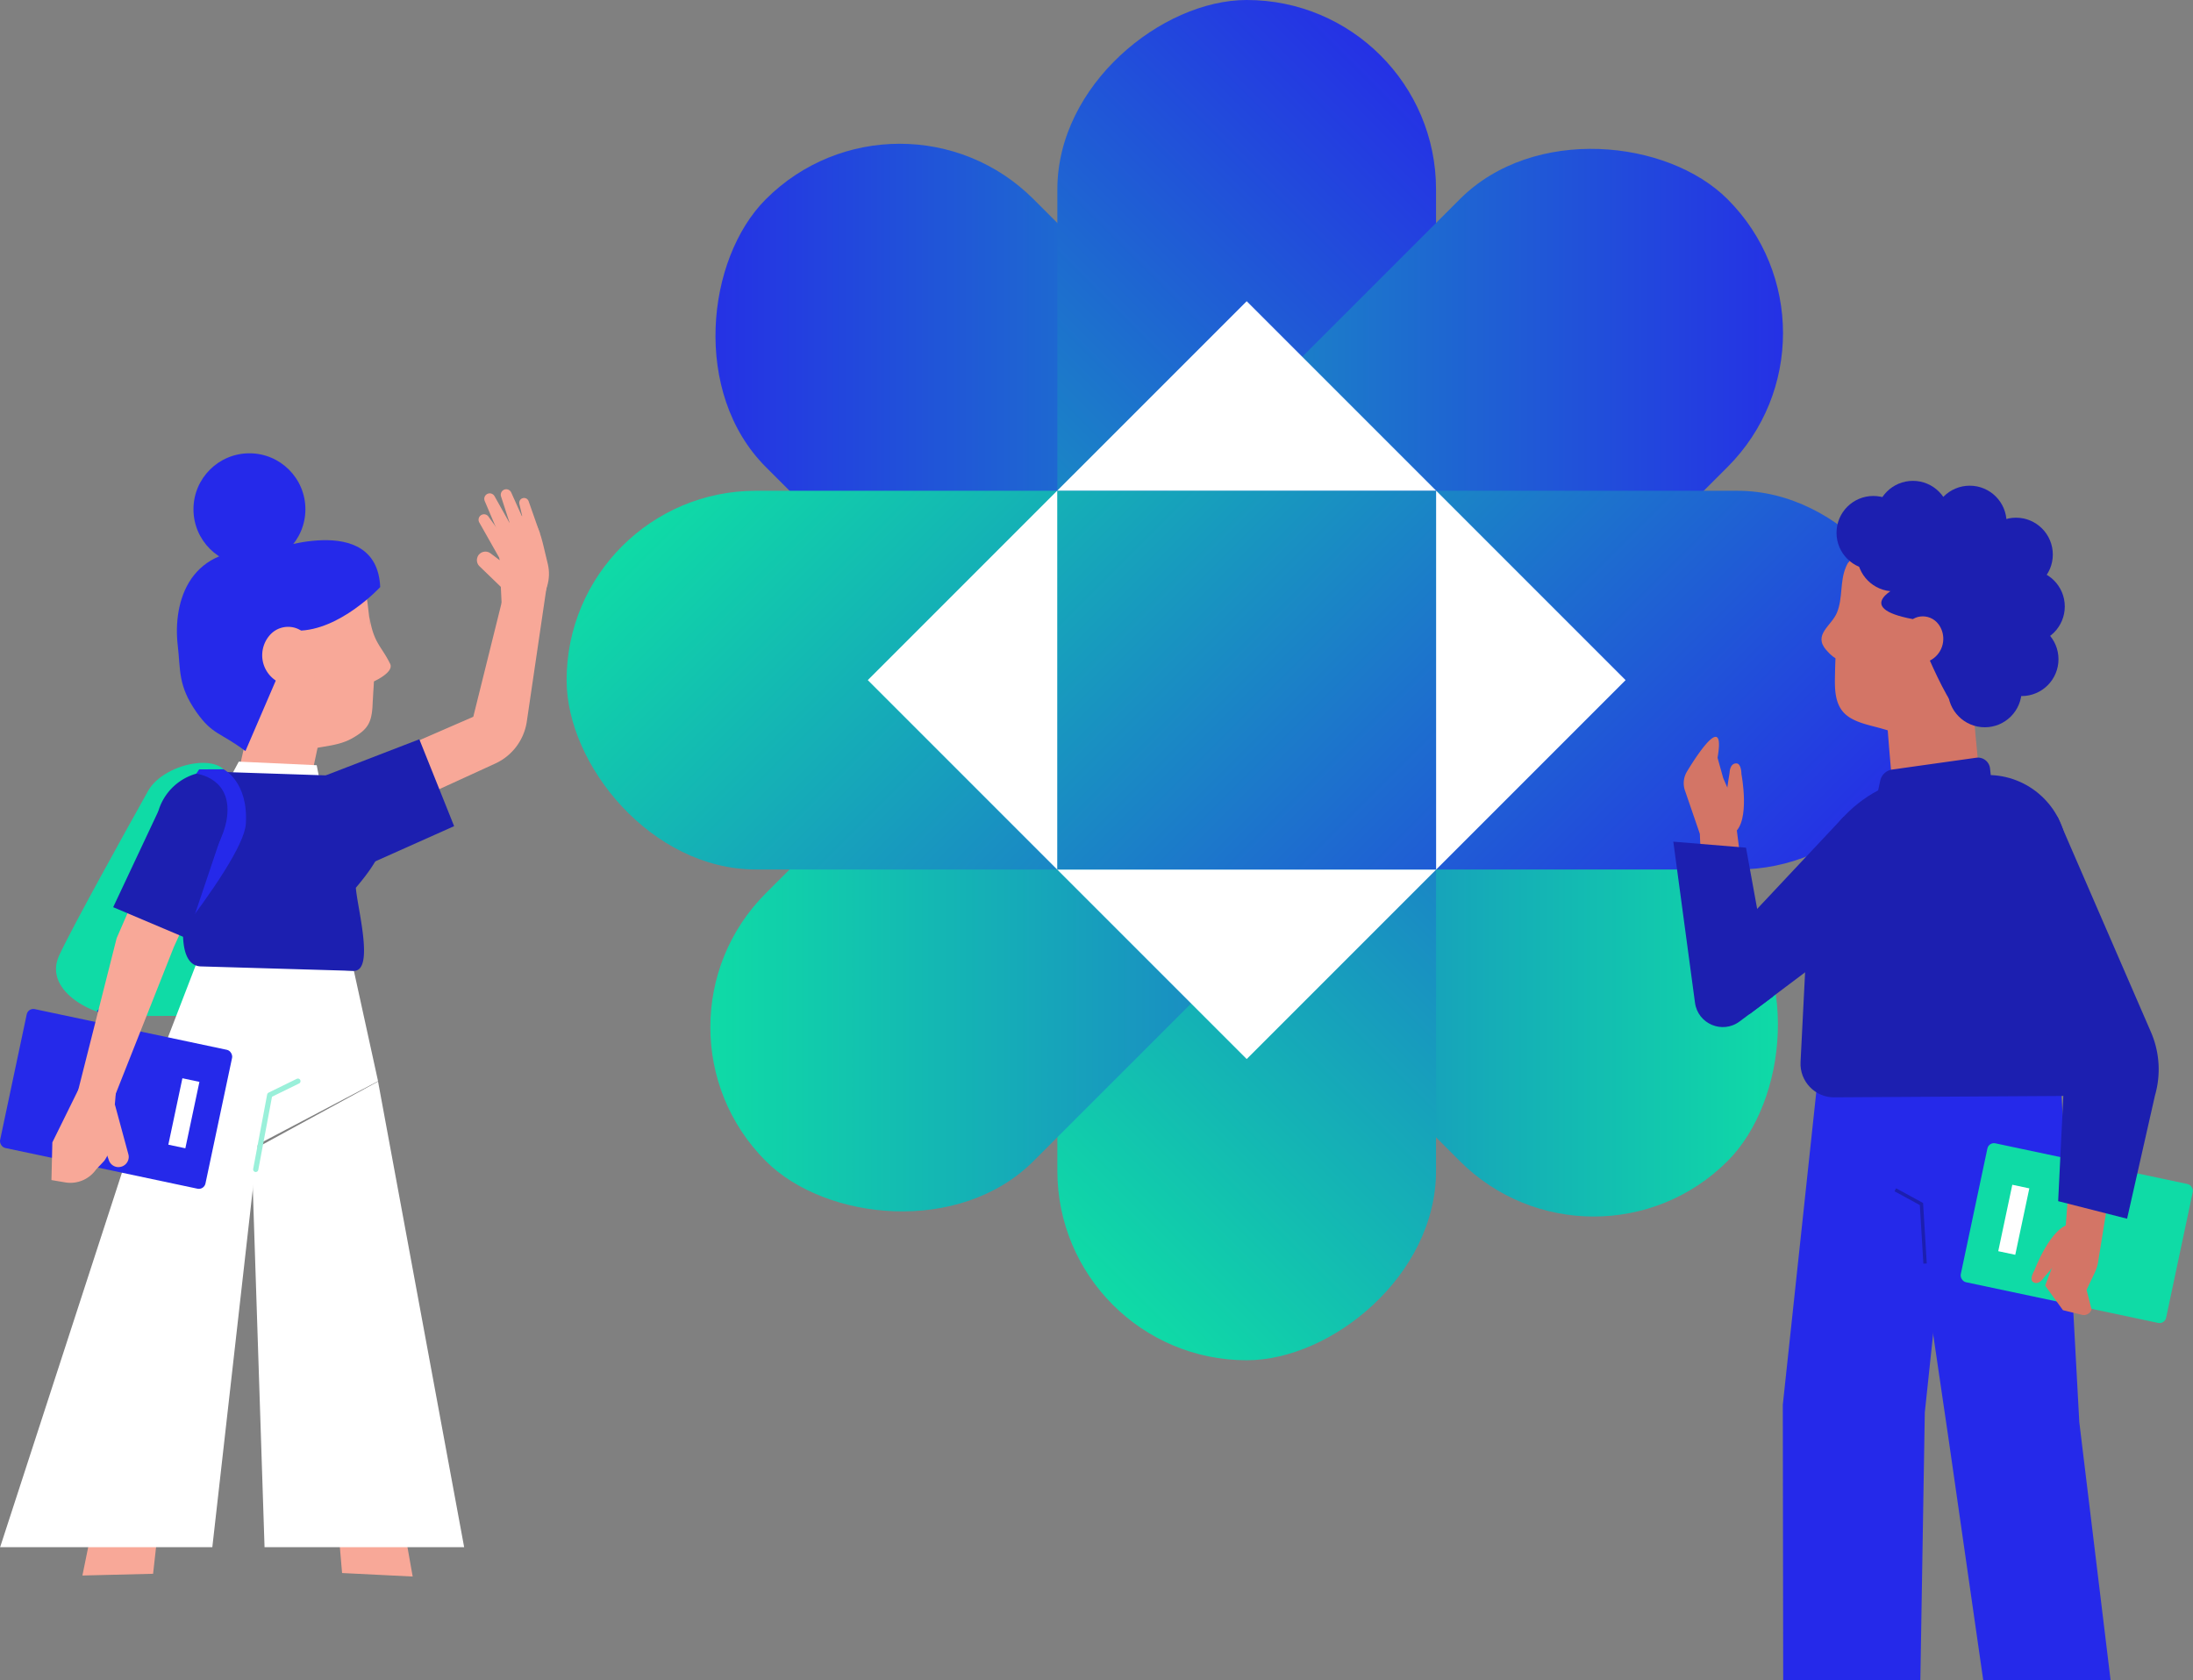 <svg xmlns="http://www.w3.org/2000/svg" xmlns:xlink="http://www.w3.org/1999/xlink" id="Laag_2" data-name="Laag 2" viewBox="0 0 557.23 426.89"><rect x="0" y="0" width="557.23" height="426.89" fill="#808080" stroke="none"/><defs><linearGradient id="linear-gradient" x1="180.5" x2="453.05" y1="172.8" y2="172.8" gradientTransform="rotate(-45 316.779 172.806)" gradientUnits="userSpaceOnUse"><stop offset="0" stop-color="#2531e5"/><stop offset="1" stop-color="#0fdba6"/></linearGradient><linearGradient xlink:href="#linear-gradient" id="linear-gradient-2" x1="2377.64" x2="2650.2" y1="-737.29" y2="-737.29" gradientTransform="scale(1 -1) rotate(-45 2096.752 2197.157)"/><linearGradient xlink:href="#linear-gradient" id="linear-gradient-3" x1="4691.77" x2="4964.33" y1="172.8" y2="172.8" gradientTransform="scale(1 -1) rotate(-45 2155.238 5445.591)"/><linearGradient xlink:href="#linear-gradient" id="linear-gradient-4" x1="5684.58" x2="5957.14" y1="2452.67" y2="2452.67" gradientTransform="scale(1 -1) rotate(-45 -100.403 7783.948)"/><style>.cls-7{fill:#1c1fb0}.cls-8{fill:#fff}.cls-9{fill:#0fdba6}.cls-10{fill:#d37566}.cls-11{fill:#2529ea}.cls-12{fill:#f8a898}</style></defs><g id="Layout"><rect width="345.6" height="96.22" x="143.98" y="124.69" rx="48.11" ry="48.11" style="fill:url(#linear-gradient)" transform="rotate(45 316.773 172.802)"/><rect width="345.6" height="96.22" x="143.98" y="124.69" rx="48.11" ry="48.11" style="fill:url(#linear-gradient-2)" transform="rotate(90 316.78 172.8)"/><rect width="345.6" height="96.22" x="143.98" y="124.69" rx="48.11" ry="48.11" style="fill:url(#linear-gradient-3)" transform="rotate(135 316.777 172.799)"/><rect width="345.6" height="96.22" x="143.98" y="124.69" rx="48.11" ry="48.11" style="fill:url(#linear-gradient-4)" transform="rotate(-180 316.775 172.8)"/><path d="M268.64 220.94 220.5 172.8l48.14-48.14v96.28zM364.91 220.94l48.14-48.14-48.14-48.14v96.28zM268.64 220.94l48.14 48.13 48.13-48.13h-96.27zM268.64 124.66l48.14-48.13 48.13 48.13h-96.27z" class="cls-8"/><path d="m54.96 258.07-22.99.08c-6.98.79-21.26-6.04-16.95-15.37 3.27-7.1 16.49-30.88 22.63-41.87 2-3.57 7.15-6.41 12.23-6.99 5.08-.57 6.94 1.52 6.94 1.52l-1.84 62.62Z" class="cls-9"/><path d="m101.09 379.29 3.77 21.26-17.94-.89-1.94-22.65 16.11 2.28zM25.25 379.14l-4.31 21.15 17.96-.44 2.51-22.59-16.16 1.88z" class="cls-12"/><path d="m50.17 244.11-10.76 27.93 24.51 19.57 32.14-16.92-6.14-28.02-39.75-2.56z" class="cls-8"/><path d="M94.74 177.83c.03-1.27.17-2.54.23-3.81.29-5.63-.05-4.29-.42-9.9-.21-3.09-1.09-10.48-1.17-11.02-.36-2.33-.91-4.63-2.37-6.57-2.99-3.98-8.33-5.45-13.34-5.07-6.28.47-11.05 3.21-15.24 7.64-7.58 7.98-6.62 10.61-6.28 21.23.48 15.4 5.63 16.12 9.83 18.77 4.61.65 8.09 2.1 10.54 1.64 0 0 1.81-.35 2.71-.51 3.25-.62 7.02-.89 9.96-2.49 4.68-2.55 5.38-4.38 5.54-9.9Z" class="cls-12"/><path d="M74.08 167.39c-2.33.1-4.69-.29-7.18-.92 4.33 1.09.23.18-.68 0-.65-.12.65.14 0 0-1.01 9.61-2.76 17.25-6.35 32.88-.1.45 16.7 6.61 17.85 4.04.5-1.12 5.39-24.87 7.01-33.39-3.57-.74-7.12-1.63-10.65-2.62Z" class="cls-12"/><path d="m62.36 190.83 13.17-30.59c10.85.03 21.08-11.08 21.08-11.08-.87-19.6-28.62-9.12-28.62-9.12-19.95-2.2-24.13 12.92-22.82 23.99.73 6.17 0 10.14 4.74 16.89 4.08 5.81 6.03 5.08 12.46 9.91Z" class="cls-11"/><path d="M93.87 156.7c1.08 6.76 2.98 7.32 5.26 11.94 1.12 2.28-4.55 4.68-4.55 4.68M78.89 164.34c-.02-.24-.05-.47-.1-.69-.95-4.67-7.01-5.88-10.19-2.33a7.744 7.744 0 0 0-1.96 4.67c-.27 4.25 2.96 7.92 7.22 8.19 0 0 4.19.1 6.03-1.87" class="cls-12"/><path d="m58.73 197.13 1.94-3.62 19.8.91.78 3.94-22.52-1.23z" class="cls-8"/><circle cx="63.38" cy="129.39" r="14.22" class="cls-11"/><path d="m104.06 189.16 16.2-7.05 8.12-32.69 10.75-1.92-5.27 35.81a13.99 13.99 0 0 1-8.01 10.68l-24.91 11.4" class="cls-12"/><path d="m84.75 223.58 30.64-13.68-8.84-22.07-25.7 9.91c-.04 1.3 3.9 25.84 3.9 25.84Z" class="cls-7"/><path d="M40.24 206.08c-3.02 18.35 2.81 17.86 7.29 21.64 0 0-3.99 17.84 3.69 17.82l38.7 1.13c5.29 0 .85-16.12.5-21.11 6.94-8.25 12.61-16.93-.47-28.32l-36.11-1.2a14.011 14.011 0 0 0-13.6 10.03Z" class="cls-7"/><path d="M56.8 195.45s6.33 3.12 5.67 13.85c-.66 10.73-33.64 48.77-33.64 48.77L24.57 257s30.28-34.22 32.95-48.36c2.07-11.01-7.64-12.07-7.64-12.07l.72-1.09 6.2-.03Z" class="cls-11"/><path d="m96.06 274.78 21.88 118.32H67.22l-3.3-100.78 32.14-17.54z" class="cls-8"/><path d="M39.41 272.04.03 393.1h53.92l11.92-105.44-26.46-15.62z" class="cls-8"/><rect width="53.34" height="36.07" x="2.84" y="261.17" class="cls-11" rx="1.71" ry="1.71" transform="rotate(11.96 29.531 279.155)"/><path d="m50.17 227.48-5.99 13.11-15.46 39.04-9.62.39 10.54-41.66 8.85-20.35" class="cls-12"/><path d="m40.24 206.08-11.48 24.41 18.71 7.92 9.81-29.15-17.04-3.18z" class="cls-7"/><path d="m29.51 276.71-1.09 12.91c-.16 1.9-.82 3.73-1.92 5.3l-2.07 2.19a7.986 7.986 0 0 1-7.87 3.3l-3.49-.59.23-9.57 6.67-13.53" class="cls-12"/><path d="M30.03 296.53a2.597 2.597 0 0 1-2.37-1.75l-3.08-8.89 4.6-5.31 3.47 12.8c.36 1.65-.94 3.2-2.63 3.14Z" class="cls-12"/><path d="m64.98 297.11 3.55-18.91 7.17-3.51" style="fill:none;stroke:#9af0da;stroke-linecap:round;stroke-linejoin:round;stroke-width:1.32px"/><path d="m46.347 273.953 4.324.916-3.574 16.876-4.324-.916z" class="cls-8"/><path d="m137.75 153.18 1.28-4.26c.55-1.83.61-3.78.16-5.64l-1.06-4.43c-.72-3-1.83-7.38-4.85-8.02l-7.53 3.73 1.16 7.26.83 17.43" class="cls-12"/><path d="M121.35 141.47c-.35.83-.16 1.78.49 2.4l5.63 5.44 2.27-4.88-5.1-3.85c-1.12-.85-2.75-.41-3.3.88Z" class="cls-12"/><path d="m127.55 142.94-5.77-10.2c-.32-.57-.2-1.3.29-1.73a1.39 1.39 0 0 1 2.04.23l5.74 7.97-2.31 3.73Z" class="cls-12"/><path d="m127.74 138.07-4.58-10.79c-.26-.61-.05-1.31.49-1.69.67-.47 1.6-.25 2 .46l4.8 8.57-2.72 3.44Z" class="cls-12"/><path d="m130.93 137.28-3.62-11.15a1.4 1.4 0 0 1 .63-1.64c.71-.41 1.62-.11 1.96.64l4.03 8.96-3.01 3.19Z" class="cls-12"/><path d="m134.31 138.09-2.34-10.07c-.13-.57.15-1.15.68-1.39.66-.3 1.43.02 1.67.71l2.87 8.17-2.88 2.58Z" class="cls-12"/><path d="M442.49 196.68s2.33 11.97-1.88 14.98c-2.76 1.98-2.68-4.5-2.01-9.5.41-3.06.88-5.84.88-5.84s.01-2.38 1.71-2.37c1.32.01 1.3 2.73 1.3 2.73Z" class="cls-10"/><path d="m440.37 203.48-2.52-5.82-1.43-5.14c2.39-13.79-7.84 3.63-7.84 3.63a5.697 5.697 0 0 0-.44 4.7l3.78 11 .51 11.88 10.2-2.43-2.26-17.83Z" class="cls-10"/><path d="m468.45 207.52-32.97 35.13 9.06 15.01 46.37-34.88-22.46-15.26z" class="cls-7"/><path d="M461.92 273.61 453 356.92l.1 69.97h34.85l1.13-68.01 8.98-84.76-36.14-.51z" class="cls-11"/><path d="M469.75 182.14c2.46 1.65 5.75 2.2 8.56 3.02.78.22 1.56.46 2.34.68h.01l6.36 1.83c0 .14.07.28.25.37 1.91.96 4.46-.44 6.3-1.12 2.39-.86 4.73-1.98 6.62-3.65.47-.41.9-.86 1.29-1.33.34-.39.65-.82.93-1.26 2.32-3.52 3.11-8.06 3.39-12.16.64-9.37-2.38-19.07-8.39-26.72-3.32-4.24-7.29-7.04-12.78-7.98-4.37-.75-9.2.1-12.15 3.35-1.44 1.59-2.11 3.57-2.62 5.58-.11.47-.23.94-.34 1.4 0 .05-.03.12-.04.17a127.22 127.22 0 0 0-3.09 22.89c-.05 1.12-.09 2.24-.11 3.37-.07 3.95-.44 8.92 3.46 11.54Z" class="cls-10"/><path d="M491.68 165.4c2.8.62 5.74.82 8.87.85-5.44-.04-.32.1.82.16.81.04-.81-.03 0 0-.58 8.53.1 15.53 1.51 29.87.04.42-21.01 5.76-21.92 3.28-.4-1.08-2.31-26.59-2.68-34.32 4.46.17 8.92.22 13.39.16Z" class="cls-10"/><path d="M472.48 137.19s-3.24 10.36 10.28 11.65c0 0-12.59 5.51 3.3 8.46 0 0 8.97 24.28 14.12 25.98s31.93-19.31 12-46.32c-8.1-10.98-26.12-5.95-26.12-5.95s-28.97-1.17-13.59 6.18Z" class="cls-7"/><path d="M464.07 165.17c.48.55 1.39 1.57 2.33 2.06.51.26 1.03.36 1.49.16 1.24-.55 1.6-3 1.75-4.14.4-2.93.38-5.95.54-8.89.09-1.7.71-4.06-.65-5.4-.21-.21-.49-.17-.68-.02.17-1.45.42-2.89.98-4.24.16-.39.34-.78.56-1.15.25-.43-.18-.84-.53-.77-.11.02-.21.1-.29.22-.2.36-.38.71-.53 1.07-1.57 3.68-.75 7.83-2.26 11.54-1.39 3.44-6.18 5.6-2.72 9.57ZM487.39 168.5c3.42.11 6.28-2.58 6.39-6.01.04-1.45-.41-2.8-1.21-3.88-2.28-3.07-7.22-2.57-8.33 1.1-.05.17-.1.35-.13.54" class="cls-10"/><path d="m502.14 192.52-21.35 3a3.62 3.62 0 0 0-3.03 2.82l-.78 3.63 29.07-3.13-.39-3.58a3.096 3.096 0 0 0-3.52-2.74Z" class="cls-7"/><path d="m481.59 273.61 13.5 91.77 8.84 61.51h32.36l-7.95-65.56-4.92-90.58-41.83 2.86z" class="cls-11"/><rect width="53.34" height="36.07" x="501.04" y="295.25" class="cls-9" rx="1.71" ry="1.71" transform="rotate(11.96 527.625 313.212)"/><path d="m511.318 301.013 4.324.916-3.574 16.876-4.324-.916z" class="cls-8"/><path d="m466.1 278.8 57.92-.35c3.54-.02 6.31-3.06 6-6.58l-4.9-56.58c-.9-10.44-9.68-18.44-20.16-18.38l-12.48.08c-17.56.11-31.98 13.9-32.87 31.43l-2.1 41.41c-.25 4.9 3.68 9.01 8.59 8.98Z" class="cls-7"/><path d="m524.46 257.59 3.98 11.21 18.92 1.29-13.31-21.03-9.59 8.53zM535.76 304.26l-2.64 16.36c-.15.91-.42 1.8-.82 2.64l-2.78 5.87c-1.34.99-9.86-2.49-9.86-2.49l5.08-13.29.91-11.86" class="cls-10"/><path d="M516.94 322.74s4.26-11.42 9.42-11.79c3.39-.24-.06 5.24-3.24 9.15-1.95 2.4-3.8 4.52-3.8 4.52s-1.25 2.03-2.69 1.13c-1.12-.7.32-3.01.32-3.01ZM519.66 326.64l4.53 6.24 4.72 1.15c1.07.33 2.21-.27 2.55-1.34l-1.27-4.96" class="cls-10"/><path d="m499.81 212.05 24.71 61.44-1.55 31.69 17.51 4.46 7.09-31.32a23.822 23.822 0 0 0-1.02-16.09l-23.74-54.71-22.99 4.53Z" class="cls-7"/><path d="m489.15 321.03-.92-15.12-6.64-3.62" style="stroke:#1c1fb0;stroke-miterlimit:10;stroke-width:.86px;fill:none"/><circle cx="486.06" cy="131.53" r="9.36" class="cls-7"/><circle cx="476.01" cy="135.37" r="9.36" class="cls-7"/><circle cx="481.23" cy="140.89" r="9.36" class="cls-7"/><circle cx="500.5" cy="132.76" r="9.36" class="cls-7"/><circle cx="504.33" cy="175.42" r="9.36" class="cls-7"/><circle cx="513.69" cy="167.49" r="9.36" class="cls-7"/><circle cx="515.29" cy="154.09" r="9.36" class="cls-7"/><circle cx="512.25" cy="140.89" r="9.36" class="cls-7"/><path d="m430.69 254.77-5.51-40.93 18.47 1.53 6.89 37.8-8.53 6.36c-4.35 3.25-10.59.63-11.32-4.76Z" class="cls-7"/></g></svg>